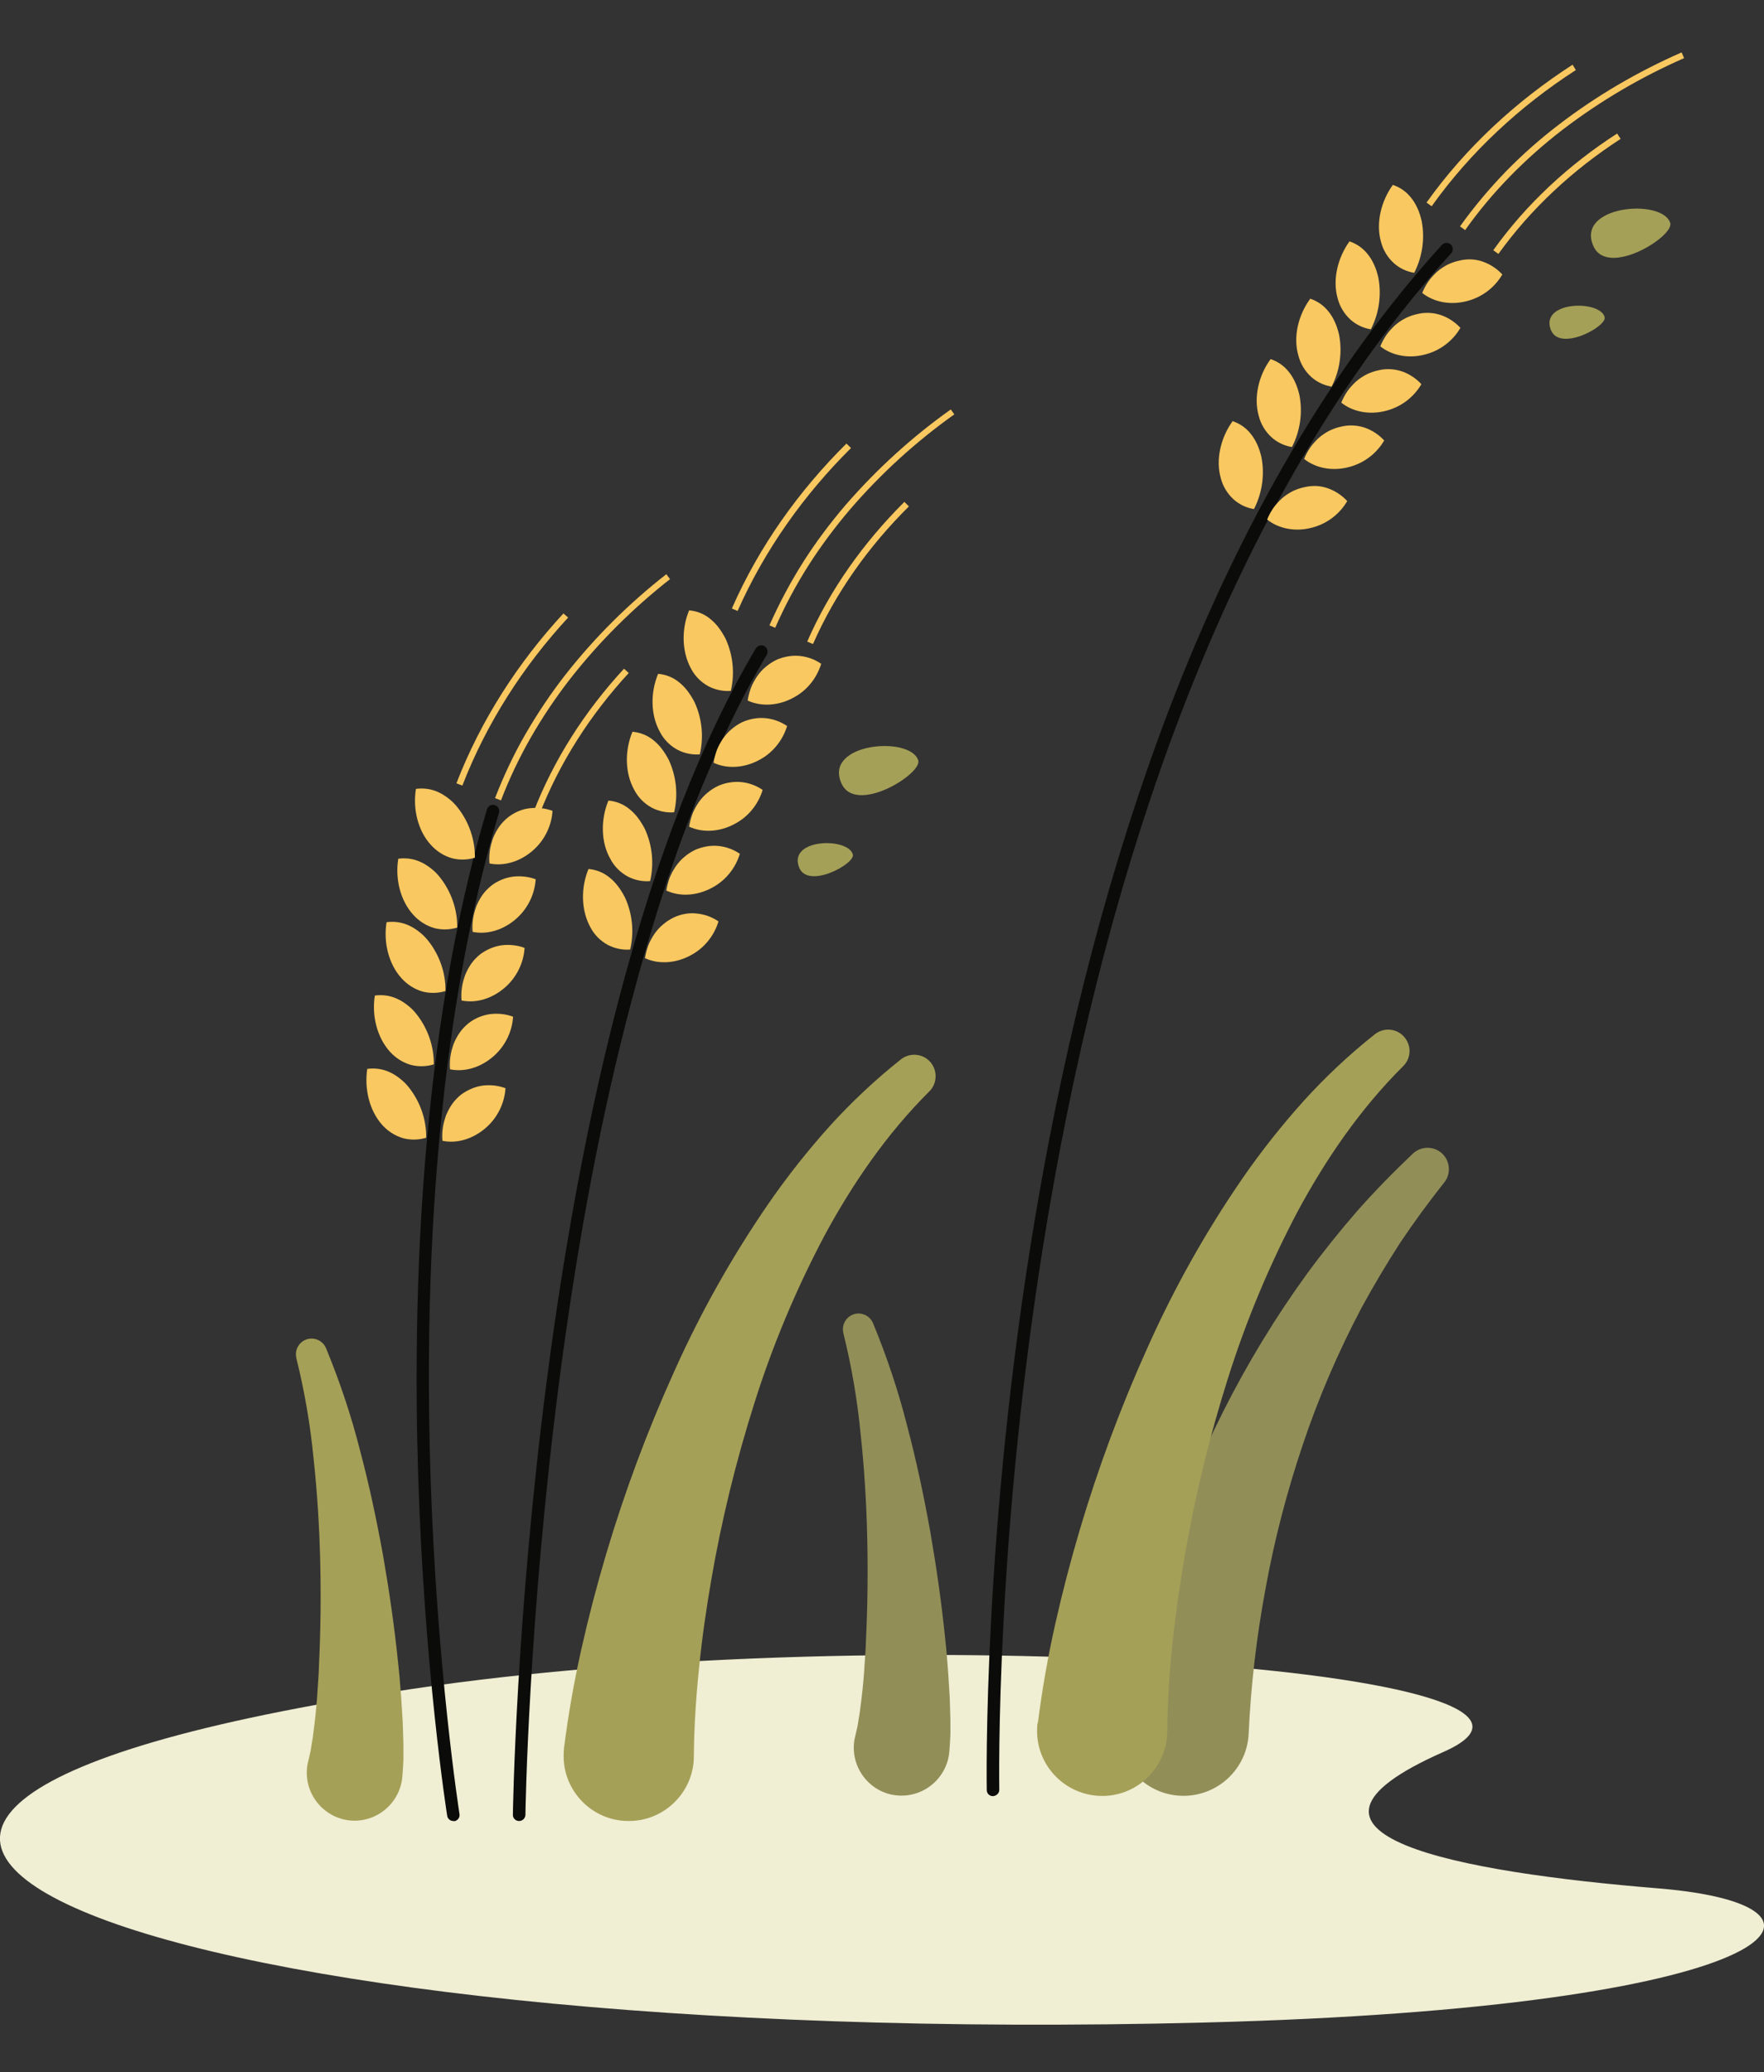   <svg xmlns="http://www.w3.org/2000/svg" x="0px" y="0px" viewBox="0 0 858.8 1008.6" style="vertical-align: middle; max-width: 100%; width: 100%;" width="100%">
   <rect x="0" y="0" width="858.8" height="1008.6" fill="#333333" stroke="none"/>
   <g>
    <g>
     <path d="M200.1,822.2c236.4-35.5,592.2-8.9,502.6,30.6c-91.8,40.5,8.1,58.5,104.7,66.4     c103.3,8.5,61.3,58.1-221.1,65.3C75.8,997.6-220.2,885.3,200.1,822.2z" fill="rgb(240, 238, 211)">
     </path>
    </g>
   </g>
   <path d="M545,836.4c5-26,11.7-51.7,20.2-76.8c8.4-24.9,18.5-49.2,30.4-72.7c11.8-23.4,25.4-45.8,40.8-67   c7.7-10.5,15.9-20.7,24.4-30.5c8.6-9.7,17.7-19,27.1-27.9c4.2-3.9,10.8-3.7,14.7,0.5c3.5,3.8,3.7,9.5,0.6,13.5l-0.1,0.1   c-7.6,9.6-14.8,19.4-21.6,29.6c-6.6,10.2-12.8,20.7-18.6,31.3c-11.3,21.4-20.9,43.6-28.6,66.6c-7.7,22.8-13.8,46.1-18.1,69.8   c-4.4,23.4-7.2,47.2-8.3,71c-0.8,17.5-15.7,31-33.2,30.2s-31-15.7-30.2-33.2c0.1-1.4,0.2-2.8,0.5-4.2L545,836.4z" fill="#918E58">
   </path>
   <path d="M416.4,845l1.1-4.8l0.9-5.6c0.2-0.9,0.3-1.9,0.4-2.9l0.4-3c0.2-2,0.5-3.9,0.7-6c0.4-4.1,0.8-8.1,1-12.2   c0.3-4.1,0.6-8.2,0.7-12.4c0.8-16.6,1-33.3,0.6-50c-0.4-16.7-1.4-33.4-3.2-50c-1.6-16.6-4.4-33-8.4-49.1l0-0.1   c-1-4.1,1.4-8.2,5.5-9.3c3.6-0.9,7.4,0.9,8.9,4.4c6.7,16.2,12.3,32.9,16.6,49.9c4.5,16.9,8.1,34,11.2,51.1c3,17.2,5.5,34.5,7.3,52   c0.5,4.4,0.9,8.8,1.2,13.2c0.4,4.4,0.6,8.9,0.9,13.3c0.2,2.2,0.2,4.5,0.3,6.8l0.1,3.4c0,1.1,0.1,2.3,0.1,3.5l0,7.2   c-0.1,2.6-0.3,5.3-0.5,7.9c-0.9,12.8-12,22.5-24.8,21.7s-22.5-12-21.7-24.8c0.1-1.1,0.2-2.3,0.5-3.4L416.4,845z" fill="#918E58">
   </path>
   <path d="M505.3,838.6c2.1-16.5,4.9-32.3,8.4-47.9c3.5-15.6,7.5-30.9,12-46.1c9-30.3,20-59.9,33-88.7   c12.9-28.9,28.4-56.5,46.4-82.6c9-13,18.9-25.5,29.5-37.3c10.7-11.8,22.3-22.7,34.8-32.6c4.5-3.5,11.1-2.8,14.6,1.8   c3.3,4.2,2.9,10.1-0.9,13.8l-0.1,0.1c-20.7,20.6-37.4,44.9-51.3,70.7c-13.7,26-25.1,53.2-33.9,81.2c-8.9,28.1-15.9,56.7-20.9,85.7   c-2.5,14.5-4.6,29-6.1,43.4c-1.5,14.4-2.4,28.8-2.5,42.7c-0.2,17.5-14.5,31.6-32,31.4c-17.5-0.2-31.6-14.5-31.4-32   c0-1.1,0.1-2.3,0.2-3.4L505.3,838.6z" fill="#A5A057">
   </path>
   <path d="M483.4,874.3c-1.7,0-3-1.3-3-3c0-1.2-2.3-125.9,23.8-280.1c15.3-90.6,37.3-173.5,65.2-246.5   c35-91.3,79.6-167.2,132.6-225.5c1.1-1.2,3.1-1.3,4.3-0.2c1.2,1.1,1.3,3.1,0.2,4.3c-52.5,57.8-96.7,133-131.4,223.6   c-27.8,72.6-49.7,155.1-64.9,245.2c-26,153.6-23.7,277.8-23.7,279.1C486.5,872.9,485.1,874.2,483.4,874.3   C483.5,874.3,483.5,874.3,483.4,874.3L483.4,874.3z" fill="#0B0B0A">
   </path>
   <path d="M150.1,857.2l1.1-4.8l0.9-5.6c0.2-0.9,0.3-1.9,0.4-2.9l0.4-3c0.2-2,0.5-3.9,0.7-6c0.4-4.1,0.8-8.1,1-12.2   c0.3-4.1,0.6-8.2,0.7-12.4c0.8-16.6,1-33.3,0.6-50c-0.4-16.7-1.4-33.4-3.2-50c-1.6-16.6-4.4-33-8.4-49.1l0-0.1   c-1-4.1,1.4-8.2,5.5-9.3c3.6-0.9,7.4,0.9,8.9,4.4c6.7,16.2,12.3,32.9,16.6,49.9c4.5,16.9,8.1,34,11.2,51.1c3,17.2,5.5,34.5,7.3,52   c0.5,4.4,0.9,8.8,1.2,13.2c0.4,4.4,0.6,8.9,0.9,13.3c0.2,2.2,0.2,4.5,0.3,6.8l0.1,3.4c0,1.1,0.1,2.3,0.1,3.5l0,7.2   c-0.1,2.6-0.3,5.3-0.5,7.9c-0.9,12.8-12,22.5-24.8,21.7c-12.8-0.9-22.5-12-21.7-24.8c0.1-1.1,0.2-2.3,0.5-3.4L150.1,857.2z" fill="#A5A057">
   </path>
   <path d="M274.6,850.8c2.1-16.5,4.9-32.3,8.4-47.9s7.5-30.9,12-46.1c9-30.3,20-59.9,33-88.7   c12.9-28.9,28.4-56.5,46.4-82.6c9-13,18.9-25.5,29.5-37.3c10.7-11.8,22.3-22.7,34.8-32.6c4.5-3.5,11.1-2.7,14.6,1.8   c3.2,4.1,2.9,10.1-0.8,13.8l-0.1,0.1c-20.7,20.6-37.4,44.9-51.3,70.7c-13.7,26-25.1,53.2-33.9,81.2c-8.9,28.1-15.9,56.7-20.9,85.7   c-2.5,14.5-4.6,29-6,43.4c-1.5,14.4-2.4,28.8-2.5,42.7c-0.1,17.5-14.5,31.6-32,31.4c-17.5-0.1-31.6-14.5-31.4-32   c0-1.2,0.1-2.3,0.2-3.5L274.6,850.8z" fill="#A5A057">
   </path>
   <path d="M252.7,886.4L252.7,886.4c-1.7,0-3.1-1.4-3-3.1c0-0.9,1.4-95.5,16.6-212.1c8.9-68.5,20.8-131.1,35.3-186.1   c18.1-68.8,40.5-125.9,66.4-169.5c0.9-1.4,2.7-1.9,4.2-1.1c1.4,0.9,1.9,2.7,1.1,4.2c-25.6,43.2-47.7,99.7-65.7,168   C293,541.4,281.2,603.7,272.3,672c-15.1,116.3-16.5,210.5-16.5,211.5C255.7,885.1,254.4,886.4,252.7,886.4z" fill="#0B0B0A">
   </path>
   <path d="M220.7,886.4c-1.5,0-2.8-1.1-3-2.6c-0.1-0.7-11.1-70.4-14.1-165.1c-2.8-87.5,0.7-214.8,33.5-324.8   c0.5-1.6,2.2-2.5,3.8-2s2.5,2.2,2,3.8c-18,60.2-38.4,165.1-33.3,322.8c3.1,94.4,14,163.8,14.1,164.5c0.3,1.7-0.9,3.2-2.5,3.5   C221,886.4,220.8,886.4,220.7,886.4L220.7,886.4z" fill="#0B0B0A">
   </path>
   <path d="M813.1,108.4c-4.1-12-46.3-8.3-37.3,11.5C782.8,135.3,815.6,114.8,813.1,108.4z" fill="#A5A057">
   </path>
   <path d="M781.2,154.3c-2.3-8.4-31.5-7.8-26.2,6.2C759.2,171.6,782.7,158.8,781.2,154.3z" fill="#A5A057">
   </path>
   <path d="M447,370c-4.1-12-46.3-8.3-37.3,11.4C416.7,396.9,449.5,376.4,447,370z" fill="#A5A057">
   </path>
   <path d="M415.2,415.9c-2.3-8.4-31.5-7.8-26.2,6.2C393.1,433.2,416.6,420.4,415.2,415.9z" fill="#A5A057">
   </path>
   <g>
    <path d="M178.8,520.3c3.7-0.5,7.5,0,10.9,1.6c1.8,0.8,3.5,1.9,5,3.1c1.7,1.3,3.2,2.8,4.5,4.5    c5.4,6.9,8.4,15.5,8.3,24.3c-3.6,1.1-7.4,1.2-11,0.3c-4-1.1-7.6-3.4-10.4-6.5C179.9,540.7,177.3,530.1,178.8,520.3z" fill="#F9C860">
    </path>
    <path d="M182.5,484.6c3.7-0.5,7.5,0,10.9,1.6c1.8,0.8,3.5,1.9,5,3.1c1.7,1.3,3.2,2.8,4.5,4.5    c5.4,6.9,8.4,15.5,8.3,24.3c-3.6,1.1-7.4,1.2-11,0.3c-4-1.1-7.6-3.4-10.4-6.5C183.6,505,180.9,494.4,182.5,484.6z" fill="#F9C860">
    </path>
    <path d="M188.2,448.9c3.7-0.5,7.5,0,10.9,1.6c1.8,0.8,3.5,1.9,5,3.1c1.7,1.3,3.2,2.8,4.5,4.5    c5.4,6.9,8.4,15.5,8.3,24.3c-3.6,1.1-7.4,1.2-11,0.3c-4-1.1-7.6-3.4-10.4-6.5C189.2,469.3,186.6,458.7,188.2,448.9z" fill="#F9C860">
    </path>
    <path d="M193.9,418c3.7-0.5,7.5,0,10.9,1.6c1.8,0.8,3.5,1.9,5,3.1c1.7,1.3,3.2,2.8,4.5,4.5c5.4,6.9,8.4,15.5,8.3,24.3    c-3.6,1.1-7.4,1.2-11,0.3c-4-1.1-7.6-3.4-10.4-6.5C194.9,438.4,192.3,427.8,193.9,418z" fill="#F9C860">
    </path>
    <path d="M202.5,384c3.7-0.5,7.5,0,10.9,1.6c1.8,0.8,3.5,1.9,5,3.1c1.7,1.3,3.2,2.8,4.5,4.5c5.4,6.9,8.4,15.5,8.3,24.3    c-3.6,1.1-7.4,1.2-11,0.3c-4-1.1-7.6-3.4-10.4-6.5C203.5,404.5,200.9,393.8,202.5,384z" fill="#F9C860">
    </path>
    <path d="M235.2,528.4c3.7-0.4,7.4,0,10.9,1.3c-0.5,7.5-4,14.5-9.7,19.4c-6,5.2-13.8,7.7-21,6.2    c-0.2-2.1-0.1-4.3,0.2-6.4c0.3-2.1,0.9-4.1,1.6-6.1c0.8-1.9,1.8-3.8,3-5.5c1.2-1.7,2.7-3.2,4.3-4.5    C227.7,530.5,231.3,528.9,235.2,528.4z" fill="#F9C860">
    </path>
    <path d="M238.9,493.6c3.7-0.4,7.4,0,10.9,1.3c-0.5,7.5-4,14.5-9.7,19.4c-6,5.2-13.8,7.7-21,6.2    c-0.2-2.1-0.1-4.3,0.2-6.4c0.3-2.1,0.9-4.1,1.6-6.1c0.8-1.9,1.8-3.8,3-5.5c1.2-1.7,2.7-3.2,4.3-4.5    C231.3,495.6,235,494.1,238.9,493.6z" fill="#F9C860">
    </path>
    <path d="M244.5,460.1c3.7-0.4,7.4,0,10.9,1.3c-0.5,7.5-4,14.5-9.7,19.4c-6,5.2-13.8,7.7-21,6.2    c-0.2-2.1-0.1-4.3,0.2-6.4c0.3-2.1,0.9-4.1,1.6-6.1c0.8-1.9,1.8-3.8,3-5.5c1.2-1.7,2.7-3.2,4.3-4.5    C236.9,462.2,240.6,460.6,244.5,460.1z" fill="#F9C860">
    </path>
    <path d="M249.9,426.7c3.7-0.4,7.4,0,10.9,1.3c-0.5,7.5-4,14.5-9.7,19.4c-6,5.2-13.8,7.7-21,6.2    c-0.2-2.1-0.1-4.3,0.2-6.4c0.3-2.1,0.9-4.1,1.6-6.1c0.8-1.9,1.8-3.8,3-5.5c1.2-1.7,2.7-3.2,4.3-4.5    C242.3,428.7,246,427.2,249.9,426.7z" fill="#F9C860">
    </path>
    <path d="M258.1,393.4c3.7-0.4,7.4,0,10.9,1.3c-0.5,7.5-4,14.5-9.7,19.4c-6,5.2-13.8,7.7-21,6.2    c-0.2-2.1-0.1-4.3,0.2-6.4c0.3-2.1,0.9-4.1,1.6-6.1c0.8-1.9,1.8-3.8,3-5.5c1.2-1.7,2.7-3.2,4.3-4.5    C250.5,395.4,254.2,393.8,258.1,393.4z" fill="#F9C860">
    </path>
   </g>
   <g>
    <path d="M600.1,205c3.6,1.2,6.7,3.4,9,6.4c1.2,1.5,2.2,3.2,3,5c0.9,1.9,1.5,4,2,6c1.7,8.6,0.4,17.6-3.6,25.4    c-3.7-0.6-7.1-2.2-9.9-4.7c-3.1-2.8-5.3-6.5-6.3-10.5C591.8,223.7,594.3,213,600.1,205z" fill="#F9C860">
    </path>
    <path d="M618.6,174.8c3.6,1.2,6.7,3.4,9,6.4c1.2,1.5,2.2,3.2,3,5c0.9,1.9,1.5,4,2,6c1.7,8.6,0.4,17.6-3.6,25.4    c-3.7-0.6-7.1-2.2-9.9-4.7c-3.1-2.8-5.3-6.5-6.3-10.5C610.3,193.5,612.7,182.8,618.6,174.8z" fill="#F9C860">
    </path>
    <path d="M637.9,145.4c3.6,1.2,6.7,3.4,9,6.4c1.2,1.5,2.2,3.2,3,5c0.9,1.9,1.5,4,2,6c1.7,8.6,0.4,17.6-3.6,25.4    c-3.7-0.6-7.1-2.2-9.9-4.7c-3.1-2.8-5.3-6.5-6.3-10.5C629.5,164.1,632,153.4,637.9,145.4z" fill="#F9C860">
    </path>
    <path d="M657,117.5c3.6,1.2,6.7,3.4,9,6.4c1.2,1.5,2.2,3.2,3,5c0.9,1.9,1.5,4,2,6c1.7,8.6,0.4,17.6-3.6,25.4    c-3.7-0.6-7.1-2.2-9.9-4.7c-3.1-2.8-5.3-6.5-6.3-10.5C648.7,136.2,651.2,125.5,657,117.5z" fill="#F9C860">
    </path>
    <path d="M678.1,90c3.6,1.2,6.7,3.4,9,6.4c1.2,1.5,2.2,3.2,3,5c0.9,1.9,1.5,4,2,6c1.7,8.6,0.4,17.6-3.6,25.4    c-3.7-0.6-7.1-2.2-9.9-4.7c-3.1-2.8-5.3-6.5-6.3-10.5C669.8,108.7,672.3,98,678.1,90z" fill="#F9C860">
    </path>
    <path d="M646.8,237.8c3.5,1.3,6.6,3.4,9.1,6.1c-3.8,6.5-10.1,11.2-17.4,13c-7.7,2-15.8,0.6-21.6-4c0.8-2,1.8-3.8,3-5.6    c1.2-1.7,2.7-3.3,4.2-4.7c1.6-1.4,3.3-2.5,5.2-3.5c1.9-0.9,3.9-1.6,5.9-2C639.1,236.2,643.1,236.4,646.8,237.8z" fill="#F9C860">
    </path>
    <path d="M664.8,208.3c3.5,1.3,6.6,3.4,9.1,6.1c-3.8,6.5-10.1,11.2-17.4,13c-7.7,2-15.8,0.6-21.6-4c0.8-2,1.8-3.8,3-5.6    c1.2-1.7,2.7-3.3,4.2-4.7c1.6-1.4,3.3-2.5,5.2-3.5c1.9-0.9,3.9-1.6,5.9-2C657.1,206.7,661.1,207,664.8,208.3z" fill="#F9C860">
    </path>
    <path d="M682.9,180.9c3.5,1.3,6.6,3.4,9.1,6.1c-3.8,6.5-10.1,11.2-17.4,13c-7.7,2-15.8,0.6-21.6-4c0.8-2,1.8-3.8,3-5.6    c1.2-1.7,2.7-3.3,4.2-4.7c1.6-1.4,3.3-2.5,5.2-3.5c1.9-0.9,3.9-1.6,5.9-2C675.2,179.3,679.2,179.6,682.9,180.9z" fill="#F9C860">
    </path>
    <path d="M701.9,153.5c3.5,1.3,6.6,3.4,9.1,6.1c-3.8,6.5-10.1,11.2-17.4,13c-7.7,2-15.8,0.6-21.6-4c0.8-2,1.8-3.8,3-5.6    c1.2-1.7,2.7-3.3,4.2-4.7c1.6-1.4,3.3-2.5,5.2-3.5c1.9-0.9,3.9-1.6,5.9-2C694.2,151.9,698.2,152.2,701.9,153.5z" fill="#F9C860">
    </path>
    <path d="M722.3,127.5c3.5,1.3,6.6,3.4,9.1,6.1c-3.8,6.5-10.1,11.2-17.4,13c-7.7,2-15.8,0.6-21.6-4c0.8-2,1.8-3.8,3-5.6    c1.2-1.7,2.7-3.3,4.2-4.7c1.6-1.4,3.3-2.5,5.2-3.5c1.9-0.9,3.9-1.6,5.9-2C714.6,125.9,718.6,126.1,722.3,127.5z" fill="#F9C860">
    </path>
   </g>
   <path d="M286.5,423c3.7,0.3,7.3,1.7,10.2,4.1c1.5,1.2,2.9,2.6,4.1,4.2c1.3,1.7,2.4,3.5,3.4,5.4c3.7,8,4.6,17,2.6,25.5   c-3.7,0.3-7.5-0.5-10.8-2.2c-3.7-2-6.7-5-8.6-8.7C282.9,443.1,282.7,432.2,286.5,423z" fill="#F9C860">
   </path>
   <path d="M296.2,389.7c3.7,0.3,7.3,1.7,10.2,4.1c1.5,1.2,2.9,2.6,4.1,4.2c1.3,1.7,2.4,3.5,3.4,5.4c3.7,8,4.6,17,2.6,25.5   c-3.7,0.3-7.5-0.5-10.8-2.2c-3.7-2-6.7-5-8.6-8.7C292.5,409.9,292.4,398.9,296.2,389.7z" fill="#F9C860">
   </path>
   <path d="M307.9,356.2c3.7,0.3,7.3,1.7,10.2,4.1c1.5,1.2,2.9,2.6,4.1,4.2c1.3,1.7,2.4,3.5,3.4,5.4c3.7,8,4.6,17,2.6,25.5   c-3.7,0.3-7.5-0.5-10.8-2.2c-3.7-2-6.7-5-8.6-8.7C304.2,376.3,304.1,365.4,307.9,356.2z" fill="#F9C860">
   </path>
   <path d="M320.4,328c3.7,0.3,7.3,1.7,10.2,4.1c1.5,1.2,2.9,2.6,4.1,4.2c1.3,1.7,2.4,3.5,3.4,5.4c3.7,8,4.6,17,2.6,25.5   c-3.7,0.3-7.5-0.5-10.8-2.2c-3.7-2-6.7-5-8.6-8.7C316.7,348.1,316.6,337.1,320.4,328z" fill="#F9C860">
   </path>
   <path d="M335.5,297.1c3.7,0.3,7.3,1.7,10.2,4.1c1.5,1.2,2.9,2.6,4.1,4.2c1.3,1.7,2.4,3.5,3.4,5.4c3.7,8,4.6,17,2.6,25.5   c-3.7,0.3-7.5-0.5-10.8-2.2c-3.7-2-6.7-5-8.6-8.7C331.9,317.2,331.7,306.2,335.5,297.1z" fill="#F9C860">
   </path>
   <path d="M339.5,444.7c3.7,0.4,7.2,1.7,10.3,3.8c-2.2,7.2-7.2,13.3-13.9,16.7c-7,3.7-15.2,4.3-21.9,1.2   c0.3-2.1,0.9-4.2,1.6-6.2c0.8-2,1.8-3.8,3-5.6c1.2-1.7,2.6-3.3,4.2-4.6c1.6-1.4,3.4-2.5,5.2-3.4   C331.6,444.9,335.6,444.2,339.5,444.7z" fill="#F9C860">
   </path>
   <path d="M349.9,411.8c3.7,0.4,7.2,1.7,10.3,3.8c-2.2,7.2-7.2,13.3-13.9,16.7c-7,3.7-15.2,4.3-21.9,1.2   c0.3-2.1,0.9-4.2,1.6-6.2c0.8-2,1.8-3.8,3-5.6c1.2-1.7,2.6-3.3,4.2-4.6c1.6-1.4,3.4-2.5,5.2-3.4C342.1,412.1,346,411.4,349.9,411.8z" fill="#F9C860">
   </path>
   <path d="M361,380.7c3.7,0.4,7.2,1.7,10.3,3.8c-2.2,7.2-7.2,13.3-13.9,16.7c-7,3.7-15.2,4.3-21.9,1.2   c0.3-2.1,0.9-4.2,1.6-6.2c0.8-2,1.8-3.8,3-5.6c1.2-1.7,2.6-3.3,4.2-4.6c1.6-1.4,3.4-2.5,5.2-3.4C353.1,381,357.1,380.3,361,380.7z" fill="#F9C860">
   </path>
   <path d="M372.9,349.6c3.7,0.4,7.2,1.7,10.3,3.8c-2.2,7.2-7.2,13.3-13.9,16.7c-7,3.7-15.2,4.3-21.9,1.2   c0.3-2.1,0.9-4.2,1.6-6.2c0.8-2,1.8-3.8,3-5.6c1.2-1.7,2.6-3.3,4.2-4.6c1.6-1.4,3.4-2.5,5.2-3.4C365,349.9,369,349.2,372.9,349.6z" fill="#F9C860">
   </path>
   <path d="M389.5,319.3c3.7,0.4,7.2,1.7,10.3,3.8c-2.2,7.2-7.2,13.3-13.9,16.7c-7,3.7-15.2,4.3-21.9,1.2   c0.3-2.1,0.9-4.2,1.6-6.2c0.8-2,1.8-3.8,3-5.6c1.2-1.7,2.6-3.3,4.2-4.6c1.6-1.4,3.4-2.5,5.2-3.4   C381.6,319.6,385.6,318.9,389.5,319.3z" fill="#F9C860">
   </path>
   <g>
    <path d="M276.6,300.6c-21.8,23.6-39.7,51.3-51.5,81.8l-2.9-1.1c11.9-30.8,30.1-58.9,52.1-82.7L276.6,300.6z" fill="#F9C860">
    </path>
    <path d="M326.2,281.9c-18.1,14.2-34.4,30.4-48.5,48.4c-7,9-13.4,18.5-19.1,28.4c-5.7,9.9-10.6,20.2-14.7,30.9l-2.9-1.1    c4.2-10.8,9.1-21.3,14.9-31.3c5.8-10,12.3-19.7,19.4-28.8c14.3-18.2,30.8-34.6,49.1-48.9L326.2,281.9z" fill="#F9C860">
    </path>
    <path d="M306.1,327.6c-18.8,20.4-33.8,43.8-43.6,69.1l-2.9-1.1c9.9-25.7,25.1-49.4,44.2-70.1L306.1,327.6z" fill="#F9C860">
    </path>
   </g>
   <g>
    <path d="M414.3,218.1c-22.8,22.6-42,49.5-55.2,79.3l-2.8-1.2c13.3-30.3,32.7-57.4,55.8-80.3L414.3,218.1z" fill="#F9C860">
    </path>
    <path d="M464.6,201.7c-18.7,13.3-35.7,28.8-50.7,46.2c-7.4,8.7-14.3,17.9-20.4,27.5c-6.1,9.6-11.5,19.7-16.1,30.2    l-2.8-1.2c4.7-10.6,10.1-20.8,16.3-30.6c6.2-9.8,13.2-19.1,20.7-27.9c15.2-17.5,32.4-33.2,51.3-46.6L464.6,201.7z" fill="#F9C860">
    </path>
    <path d="M442.5,246.5c-19.7,19.5-35.8,42.2-46.7,67l-2.8-1.2c11-25.2,27.4-48.2,47.3-68L442.5,246.5z" fill="#F9C860">
    </path>
   </g>
   <g>
    <path d="M767.2,34.1c-27,17.4-51.3,39.8-70.2,66.3l-2.5-1.8c19.2-26.9,43.8-49.5,71.1-67.1L767.2,34.1z" fill="#F9C860">
    </path>
    <path d="M819.9,28.3c-21,9.2-40.9,20.9-59.1,34.8c-9.1,7-17.6,14.5-25.6,22.7c-8,8.2-15.3,16.9-21.9,26.2l-2.5-1.8    c6.7-9.4,14.2-18.3,22.2-26.6c8.1-8.3,16.8-16,26-23c18.4-14.1,38.5-25.8,59.7-35.1L819.9,28.3z" fill="#F9C860">
    </path>
    <path d="M789,67.6c-23.3,15.1-43.7,34-59.5,56l-2.5-1.8c16-22.4,36.7-41.6,60.3-56.8L789,67.6z" fill="#F9C860">
    </path>
   </g>
  </svg>
